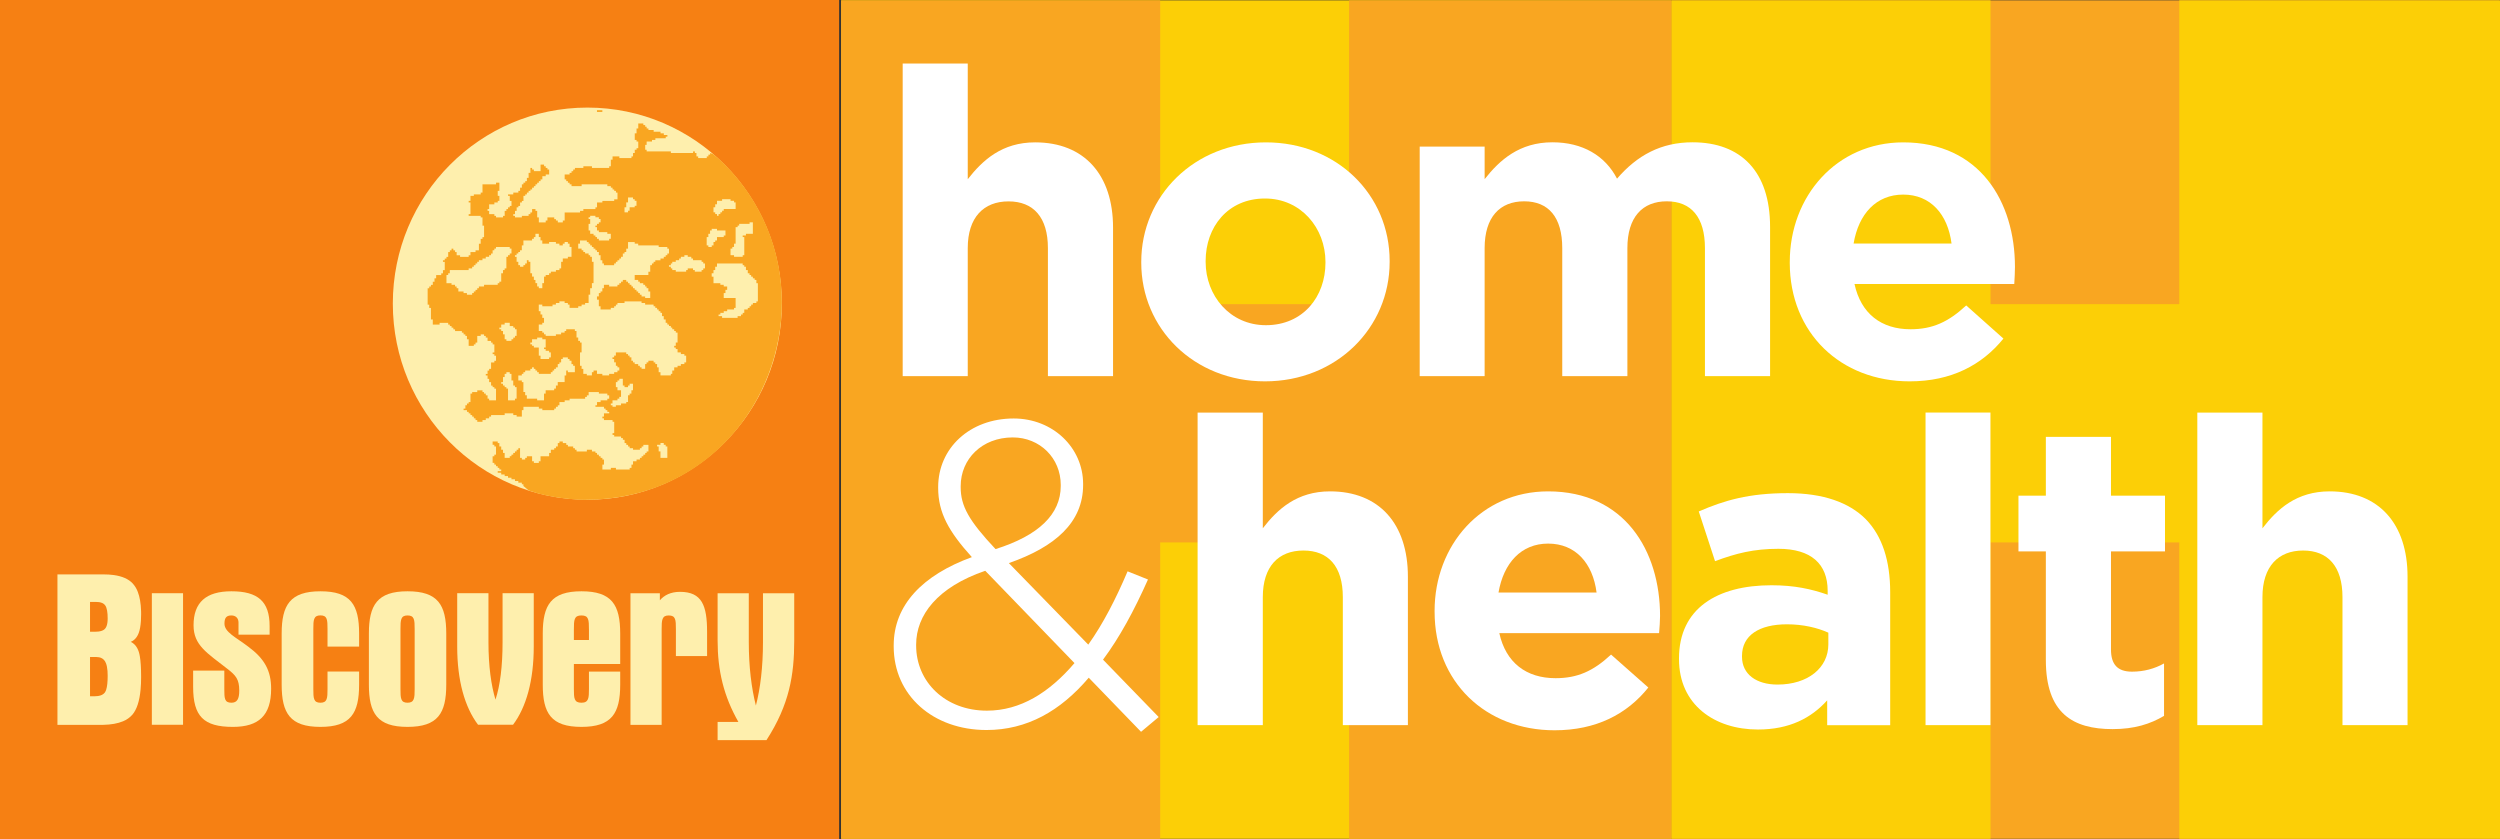 <svg version="1.1" xmlns="http://www.w3.org/2000/svg" xmlns:xlink="http://www.w3.org/1999/xlink" width="437.437" height="146.842" viewBox="0,0,437.437,146.842"><rect x="0" y="0" width="437.437" height="146.842" fill="#333333" stroke="none"/><g transform="translate(-21.282,-106.579)"><g data-paper-data="{&quot;isPaintingLayer&quot;:true}" stroke="none" stroke-linejoin="miter" stroke-miterlimit="10" stroke-dasharray="" stroke-dashoffset="0" style="mix-blend-mode: normal"><path d="M313.78,253.346h-145.287l-0.024,-146.704h145.311v146.704" fill="#fccf06" fill-rule="nonzero" stroke-width="1" stroke-linecap="butt"/><path d="M458.718,253.346h-144.939v-146.704h144.879l0.06,146.704" fill="#f9a621" fill-rule="nonzero" stroke-width="1" stroke-linecap="butt"/><path d="M257.337,253.346v-51.856h-33.049v51.856h-55.843v-146.704h55.843v53.153h33.049v-53.153h56.443v146.704h-56.443" fill="#f9a621" fill-rule="nonzero" stroke-width="1" stroke-linecap="butt"/><path d="M402.599,253.346v-51.856h-33.025v51.856h-55.807v-146.704h55.807v53.153h33.025v-53.153h56.119v146.704h-56.119" fill="#fccf06" fill-rule="nonzero" stroke-width="1" stroke-linecap="butt"/><path d="M179.229,117.69h11.385v20.247c2.618,-3.351 6.005,-6.449 11.793,-6.449c8.611,0 13.63,5.692 13.63,14.915v25.988h-11.397v-22.397c0,-5.392 -2.534,-8.178 -6.893,-8.178c-4.347,0 -7.133,2.786 -7.133,8.178v22.397h-11.385v-54.702" fill="#ffffff" fill-rule="nonzero" stroke-width="1" stroke-linecap="butt"/><path d="M220.973,152.541v-0.132c0,-11.565 9.283,-20.92 21.809,-20.92c12.442,0 21.653,9.199 21.653,20.752v0.168c0,11.529 -9.295,20.896 -21.809,20.896c-12.429,0 -21.653,-9.223 -21.653,-20.764zM253.205,152.541v-0.132c0,-5.921 -4.275,-11.097 -10.58,-11.097c-6.521,0 -10.388,5.008 -10.388,10.928v0.168c0,5.897 4.251,11.072 10.544,11.072c6.521,0 10.424,-5.008 10.424,-10.94" fill="#ffffff" fill-rule="nonzero" stroke-width="1" stroke-linecap="butt"/><path d="M269.694,132.233h11.361v5.692c2.642,-3.351 6.089,-6.449 11.865,-6.449c5.248,0 9.211,2.318 11.301,6.365c3.531,-4.107 7.734,-6.365 13.21,-6.365c8.466,0 13.57,5.104 13.57,14.795v26.12h-11.397v-22.397c0,-5.404 -2.402,-8.19 -6.677,-8.19c-4.275,0 -6.893,2.786 -6.893,8.19v22.397h-11.397v-22.397c0,-5.404 -2.39,-8.19 -6.665,-8.19c-4.275,0 -6.917,2.786 -6.917,8.19v22.397h-11.361v-40.159" fill="#ffffff" fill-rule="nonzero" stroke-width="1" stroke-linecap="butt"/><path d="M334.447,152.541v-0.132c0,-11.493 8.178,-20.92 19.851,-20.92c13.414,0 19.551,10.412 19.551,21.797c0,0.901 -0.06,1.933 -0.12,2.99h-27.957c1.129,5.188 4.696,7.914 9.799,7.914c3.819,0 6.593,-1.237 9.751,-4.167l6.509,5.8c-3.747,4.624 -9.127,7.482 -16.405,7.482c-12.069,0 -20.98,-8.454 -20.98,-20.764zM362.753,149.19c-0.66,-5.116 -3.663,-8.563 -8.454,-8.563c-4.708,0 -7.806,3.363 -8.683,8.563h17.137" fill="#ffffff" fill-rule="nonzero" stroke-width="1" stroke-linecap="butt"/><path d="M230.832,178.769h11.409v20.247c2.594,-3.375 6.005,-6.461 11.757,-6.461c8.623,0 13.63,5.68 13.63,14.927v25.976h-11.385v-22.397c0,-5.38 -2.522,-8.154 -6.893,-8.154c-4.359,0 -7.109,2.774 -7.109,8.154v22.397h-11.409v-54.69" fill="#ffffff" fill-rule="nonzero" stroke-width="1" stroke-linecap="butt"/><path d="M272.3,213.632v-0.168c0,-11.481 8.166,-20.908 19.863,-20.908c13.414,0 19.587,10.436 19.587,21.797c0,0.913 -0.084,1.958 -0.168,3.014h-27.957c1.141,5.164 4.72,7.878 9.836,7.878c3.795,0 6.569,-1.201 9.715,-4.131l6.521,5.764c-3.735,4.672 -9.139,7.482 -16.404,7.482c-12.069,0 -20.992,-8.454 -20.992,-20.728zM300.642,210.257c-0.66,-5.128 -3.675,-8.563 -8.478,-8.563c-4.708,0 -7.782,3.387 -8.683,8.563h17.161" fill="#ffffff" fill-rule="nonzero" stroke-width="1" stroke-linecap="butt"/><path d="M315.065,221.918v-0.132c0,-8.743 6.677,-12.802 16.176,-12.802c4.035,0 6.989,0.661 9.836,1.657v-0.673c0,-4.744 -2.918,-7.362 -8.611,-7.362c-4.359,0 -7.446,0.805 -11.096,2.162l-2.846,-8.695c4.431,-1.933 8.767,-3.206 15.588,-3.206c6.209,0 10.7,1.645 13.57,4.491c2.978,3.002 4.335,7.41 4.335,12.826v23.286h-11.024v-4.347c-2.762,3.074 -6.581,5.104 -12.117,5.104c-7.59,0 -13.811,-4.335 -13.811,-12.309zM341.197,219.324v-2.042c-1.921,-0.877 -4.467,-1.465 -7.229,-1.465c-4.888,0 -7.878,1.946 -7.878,5.524v0.156c0,3.074 2.534,4.864 6.209,4.864c5.332,0 8.899,-2.93 8.899,-7.037" fill="#ffffff" fill-rule="nonzero" stroke-width="1" stroke-linecap="butt"/><path d="M358.202,178.764h11.358v54.695h-11.358z" fill="#ffffff" fill-rule="nonzero" stroke-width="1" stroke-linecap="butt"/><path d="M379.254,222.074v-19.011h-4.792v-9.751h4.792v-10.292h11.397v10.292h9.451v9.751h-9.451v17.161c0,2.606 1.141,3.879 3.675,3.879c2.066,0 3.963,-0.516 5.608,-1.441v9.175c-2.39,1.417 -5.164,2.318 -8.995,2.318c-6.965,0 -11.685,-2.774 -11.685,-12.081" fill="#ffffff" fill-rule="nonzero" stroke-width="1" stroke-linecap="butt"/><path d="M405.758,178.769h11.397v20.247c2.594,-3.375 5.981,-6.461 11.757,-6.461c8.623,0 13.63,5.68 13.63,14.927v25.976h-11.385v-22.397c0,-5.38 -2.546,-8.154 -6.881,-8.154c-4.347,0 -7.122,2.774 -7.122,8.154v22.397h-11.397v-54.69" fill="#ffffff" fill-rule="nonzero" stroke-width="1" stroke-linecap="butt"/><path d="M211.786,225.161c-4.984,5.848 -10.808,9.151 -17.894,9.151c-9.307,0 -16.236,-6.017 -16.236,-14.639v-0.156c0,-7.097 5.068,-12.309 13.678,-15.456c-4.023,-4.455 -5.897,-7.734 -5.897,-12.129v-0.12c0,-6.809 5.524,-12.009 13.21,-12.009c6.881,0 12.153,5.128 12.153,11.457v0.168c0,6.569 -4.9,10.856 -12.994,13.678l13.895,14.267c2.582,-3.627 4.84,-8.022 6.881,-12.826l3.567,1.429c-2.426,5.452 -4.996,10.184 -7.866,14.027l9.739,10.04l-3.086,2.582zM209.288,222.603l-15.612,-16.152c-8.382,2.87 -12.093,7.77 -12.093,12.922v0.144c0,6.425 5.14,11.409 12.381,11.409c5.897,0 10.94,-3.194 15.324,-8.322M206.886,191.595v-0.168c0,-4.684 -3.639,-8.31 -8.394,-8.31c-5.38,0 -9.115,3.771 -9.115,8.527v0.168c0,3.303 1.417,5.86 6.101,10.844c7.554,-2.378 11.409,-6.089 11.409,-11.06" fill="#ffffff" fill-rule="nonzero" stroke-width="1" stroke-linecap="butt"/><path d="M21.282,106.579h146.83v146.842h-146.83z" fill="#f68013" fill-rule="nonzero" stroke-width="1" stroke-linecap="butt"/><path d="M158.087,159.697c0,18.944 -15.23,34.318 -34.018,34.318c-18.8,0 -34.054,-15.374 -34.054,-34.318c0,-18.956 15.254,-34.294 34.054,-34.294c18.788,0 34.018,15.338 34.018,34.294" fill="#feefad" fill-rule="nonzero" stroke-width="1" stroke-linecap="butt"/><path d="M115.294,192.874l-1.527,-0.493l-0.902,-0.769v-0.301h-0.276v-0.276h-0.613v-0.289h-0.589v-0.312h-0.613v-0.264h-0.601v-0.289h-0.589v-0.288h-0.601v-0.301h-0.613v-0.276h0.613v-0.289h-0.325v-0.288h-0.289v-0.289h-0.3v-0.276h-0.289v-0.3h-0.301v-1.166h0.301v-0.276h0.289v-1.43h-0.289v-0.289h-0.301v-0.589h0.89v0.276h0.289v0.601h0.325v0.565h0.313v0.565h0.289v0.865h0.89v-0.289h0.3v-0.276h0.313v-0.3h0.3v-0.264h0.289v-0.301h0.301v-0.264h0.301v1.695h0.313v0.289h0.589v-0.289h0.289v-0.289h0.914v0.877h0.313v0.289h0.865v-0.289h0.301v-0.877h1.503v-0.577h0.301v-0.565h0.589v-0.264h0.301v-0.3h0.325v-0.601h0.289v-0.276h0.589v0.276h0.601v0.313h0.289v0.289h0.926v0.3h0.3v0.264h0.289v0.301h1.803v-0.301h0.89v0.301h0.613v0.264h0.276v0.3h0.325v0.276h0.301v0.289h0.313v0.289h0.276v0.89h-0.276v0.853h1.479v-0.288h0.89v0.288h2.404v-0.288h0.313v-0.565h0.276v-0.589h0.613v-0.3h0.589v-0.289h0.301v-0.289h0.301v-0.276h0.325v-0.3h0.252v-0.264h0.313v-1.154h-0.89v0.289h-0.301v0.3h-0.301v0.264h-1.202v-0.264h-0.589v-0.3h-0.276v-0.289h-0.313v-0.312h-0.3v-0.577h-0.301v-0.301h-0.313v-0.264h-1.202v-0.276h-0.289v-0.325h0.289v-1.983h-0.289v-0.301h-1.503v-0.3h-0.276v-0.3h0.276v-0.577h0.914v-0.252h-0.325v-0.313h-0.301v-0.264h-0.288v-0.313h-1.491v-0.264h0.276v-0.565h0.625v-0.301h1.178v-0.288h0.325v-0.589h-0.325v-0.301h-1.479v-0.276h-1.791v0.577h-0.312v0.276h-0.301v0.313h-2.717v0.288h-0.865v0.301h-0.914v0.565h-0.289v0.264h-0.325v0.313h-0.301v0.264h-2.08v-0.264h-0.613v-0.313h-2.693v0.577h-0.276v1.142h-0.914v-0.276h-0.589v-0.301h-1.503v0.301h-2.38v0.276h-0.337v0.3h-0.589v0.301h-0.577v0.301h-0.914v-0.301h-0.301v-0.301h-0.301v-0.3h-0.289v-0.276h-0.3v-0.301h-0.313v-0.252h-0.301v-0.313h-0.589v-0.264h0.313v-0.577h0.276v-0.313h0.301v-0.252h0.313v-1.479h0.3v-0.276h0.89v-0.3h0.914v0.3h0.276v0.276h0.301v0.301h0.312v0.589h0.276v0.288h1.202v-0.288c0,-0.493 0,-0.974 0,-1.466v-0.289h-0.289v-0.264h-0.301v-0.276h-0.276v-0.601h-0.337v-0.577h-0.276v-0.589h-0.312v-0.276h0.312v-0.577h0.276v-0.3h0.337v-1.13h0.577v-0.289h0.289v-0.889h-0.289v-0.276h-0.301v-0.289h0.301v-1.418h-0.301v-0.313h-0.276v-0.289h-0.613v-0.577h-0.312v-0.3h-0.301v-0.264h-0.589v0.264h-0.601v1.166h-0.301v0.313h-0.301v0.264h-0.902v-1.154h-0.301v-0.589h-0.276v-0.264h-0.313v-0.3h-0.301v-0.289h-1.19v-0.301h-0.301v-0.289h-0.313v-0.276h-0.3v-0.264h-0.289v-0.301h-1.503v0.301h-1.19v-0.89h-0.325v-0.276c0,-0.493 0,-0.974 0,-1.466v-0.276h-0.3v-0.577h-0.276v-0.276c0,-0.769 0,-1.539 0,-2.308v-0.289h0.276v-0.3h0.3v-0.289h0.325v-0.553h0.301v-0.589h0.288v-0.577h0.89v-0.3h0.301v-0.565h0.313v-1.442h-0.313v-0.276h0.313v-0.3h0.301v-0.3h0.3v-0.841h0.289v-0.301h0.301v-0.288h0.313v0.288h0.301v0.301h0.276v0.565h0.601v0.276h1.503v-0.276h0.313v-0.565h0.89v-0.301h0.589v-1.154h0.313v-0.853h0.313v-0.3h0.276v-0.276c0,-0.493 0,-0.974 0,-1.466v-0.264h-0.276v-1.454h-0.313v-0.264h-2.104v-0.301h0.313v-0.3c0,-0.469 0,-0.938 0,-1.418v-0.325h-0.313v-0.276h0.313v-0.877h0.589v-0.264h1.202v-0.313h0.313v-1.442h2.368v-0.288h0.589v1.43h-0.289v0.877h0.289v0.877h-0.289v0.276h-0.589v0.325h-0.914v0.829h-0.276v0.313h0.276v0.577h0.914v0.301h0.289v0.264h1.226v-0.264h0.289v-0.877h0.301v-0.313h0.289v-0.3h0.3v-0.252h0.301v-0.877h-0.301v-0.877h-0.3v-0.264h0.914v-0.313h0.89v-0.3h0.301v-0.565h0.313v-0.577h0.276v-0.289h0.313v-0.276h0.289v-0.565h0.301v-0.877h0.313v-0.865h0.3v0.276h0.313v0.289h1.166v-1.154h0.613v0.3h0.289v0.289h0.301v0.276h0.3v0.865h-0.601v0.301h-0.589v0.565h-0.312v0.301h-0.301v0.276h-0.289v0.288h-0.301v0.313h-0.276v0.264h-0.313v0.313h-0.3v0.252h-0.313v0.3h-0.301v0.313h-0.289v0.264h-0.313v0.877h-0.276v0.276h-0.313v0.601h-0.301v0.252h-0.301v0.613h-0.289v0.577h-0.3v0.301h0.3v0.264h1.202v-0.264h1.178v-0.301h0.313v-0.3h0.3v-0.589h0.589v0.313h0.301v1.142h0.288v0.877h1.202v-0.325h0.301v-0.553h1.19v0.301h0.301v0.252h0.325v0.325h0.877v-0.325h0.325v-1.418h2.693v-0.276h0.577v-0.313h2.116v-0.3h0.276v-0.853h0.938v-0.276h2.068v-0.276h0.577v-1.178h-0.276v-0.3h-0.301v-0.252h-0.289v-0.313h-0.301v-0.264h-0.613v-0.313h-4.496v0.313h-1.767v-0.313h-0.337v-0.288h-0.3v-0.276h-0.289v-0.301h-0.276v-0.865h0.865v-0.276h0.337v-0.301h0.289v-0.289h0.301v-0.276h1.479v-0.289h1.503v0.289h3.017v-0.289h0.289v-1.154h0.301v-0.577h1.19v0.289h2.116v-0.289h0.276v-0.589h0.301v-0.577h0.313v-0.264h0.301v-1.166h-0.301v-0.289h-0.313v-1.154h0.313v-0.853h0.301v-0.865h0.889v0.276h0.325v0.288h0.252v0.301h0.313v0.276h0.914v0.3h1.202v0.276h0.577v0.3h0.625v0.289h-0.289v0.276h-1.815v0.289h-0.589v0.289h-0.938v0.577h-0.252v0.853h0.252v0.288h4.243v0.289h3.883v-0.289h0.313v0.289h0.276v0.589h0.301v0.289h1.503v-0.289h0.289v-0.3h0.3v-0.289l0.493,0.18c0,0 12.057,8.907 12.057,26c0,17.105 -12.946,34.499 -34.535,34.499c0,0 -4.027,-0 -8.246,-1.142zM126.677,126.16h-0.94v-0.295h0.94zM131.173,141.126v0.865h-0.313v0.853h-0.3v0.889h0.613v-0.276h0.276v-0.613h0.89v-0.252h0.312v-0.877h-0.312v-0.276h-0.301v-0.313zM147.629,141.438v0.276h-0.889v0.601h-0.313v0.529h-0.301v0.889h0.301v0.301h0.313v0.301h0.276v-0.301h0.313v-0.301h0.301v-0.276h0.289v-0.313h2.08v-1.154h-0.276v-0.276h-0.613v-0.276zM124.549,144.335v0.264h-0.276v0.3h0.276v0.853h-0.276v1.154h0.276v0.577h0.589v0.3h0.325v0.276h0.276v0.301h0.325v0.289h1.803v-0.289h0.289v-0.877h-0.613v-0.288h-1.479v-0.289h-0.325v-0.589h-0.276v-0.264h0.276v-0.3h0.325v-0.276h0.301v-0.577h-0.301v-0.3h-0.601v-0.264zM152.437,145.477v0.276h-1.815v0.3h-0.276v0.264h-0.349v0.3c0,0.769 0,1.539 0,2.308v0.288h-0.276v0.577h-0.301v0.289h-0.313v1.154h0.613v0.276h1.515v-0.276h0.276v-0.3c0,-0.853 0,-1.719 0,-2.572v-0.3h-0.276v-0.276h0.565v-0.3h1.214v-0.288c0,-0.481 0,-0.962 0,-1.442v-0.276zM145.814,146.619v0.289h-0.289v0.577h-0.301v0.577h-0.289v1.455h0.289v0.276h0.589v-0.276h0.313v-0.589h0.301v-0.276h0.313v-0.589h1.178v-0.276h0.301v-0.877h-1.479v-0.289zM114.969,147.485v0.577h-0.276v0.3h-0.313v0.289h-1.515v0.865h-0.276v0.853h-0.313v0.301h-0.301v0.264h-0.3v0.3h-0.289v0.276h0.289v0.877h0.3v0.589h0.301v0.276h0.589v-0.276h0.313v-0.301h0.289v-0.565h0.301v0.276h0.313v0.289c0,0.481 0,0.962 0,1.442v0.276h0.301v0.589h0.313v0.577h0.276v0.565h0.301v0.577h0.289v0.3h0.613v-0.877h0.301v-1.142h0.288v-0.289h0.601v-0.301h0.3v-0.276h0.89v-0.288h0.613v-0.289h0.301v-1.154h0.289v-0.577h0.889v-0.3h0.637v-1.719h-0.337v-0.577h-0.301v-0.288h-0.565v0.288h-0.325v0.301h-0.589v-0.301h-0.613v-0.288h-1.19v0.288h-1.19v-0.565h-0.312v-0.589h-0.301v-0.577zM122.77,148.651v0.565h-0.313v0.865h0.589v0.288h0.301v0.301h0.313v0.264h0.613v0.3h0.276v0.276h0.301v0.877h0.288v0.289c0,1.058 0,2.128 0,3.185v0.264h-0.288v0.877h-0.301v1.142h-0.276v1.455h-0.613v0.276h-0.613v0.289h-0.589v0.288h-1.515v-0.577h-0.301v-0.276h-0.565v-0.289h-0.914v0.289h-0.613v0.276h-0.589v0.289h-1.791v-0.289h-0.613v1.154h0.301v0.577h0.312v0.589h0.301v0.865h-0.301v0.301h-0.613v1.13h0.613v0.289h0.301v0.301h0.288v0.264h1.791v-0.264h0.914v-0.301h0.613v-0.289h0.276v-0.3h1.515v0.3h0.289v1.154h0.301v0.577h0.313v0.289h0.276v1.731h-0.276v0.289c0,0.589 0,1.178 0,1.755v0.301h0.276v0.529h0.3v0.877h0.613v0.276h0.89v-0.565h0.288v-0.289h0.601v0.577h0.938v0.276h1.19v-0.276h0.877v-0.289h0.577v-0.289h0.325v-0.565h-0.325v-0.264h-0.276v-0.601h-0.301v-0.589h-0.289v-0.288h0.289v-0.301h0.301v-0.565h1.815v0.289h0.313v0.276h0.276v0.301h0.313v0.589h0.276v0.289h0.301v0.3h0.613v0.301h0.289v0.264h0.301v0.264h0.625v-0.829h0.252v-0.3h0.313v-0.289h0.914v0.289h0.301v0.3h0.313v0.565h0.276v0.853h0.313v0.565h1.815v-0.276h0.252v-0.577h0.337v-0.565h0.589v-0.264h0.577v-0.301h0.613v-0.301h0.313v-1.178h-0.313v-0.276h-0.613v-0.289h-0.577v-0.589h-0.313v-0.264h-0.276v-0.3h0.276v-0.577h0.313v-1.731h-0.313v-0.289h-0.276v-0.3h-0.337v-0.289h-0.252v-0.276h-0.325v-0.264h-0.289v-0.301h-0.289v-0.589h-0.337v-0.577h-0.3v-0.577h-0.276v-0.288h-0.313v-0.301h-0.276v-0.276h-0.313v-0.288h-0.301v-0.289h-1.479v-0.276h-0.625v-0.289h-2.981v0.289h-1.238v0.276h-0.276v0.289h-0.301v0.288h-0.589v0.276h-1.791v-0.565h-0.301v-1.154h-0.325v-0.565h0.325v-0.589h0.301v-0.276h0.313v-0.577h0.276v-0.589h0.914v0.289h1.455v-0.289h0.325v-0.288h0.3v-0.264h0.313v-0.3h0.601v0.3h0.313v0.264h0.276v0.288h0.313v0.289h0.276v0.3h0.301v0.289h0.312v0.289h0.301v0.276h0.288v0.289h0.301v0.301h0.625v0.276h0.89v-1.142h-0.325v-0.577h-0.313v-0.3h-0.252v-0.289h-0.325v-0.288h-0.601v-0.264h-0.288v-0.3h-0.613v-0.865h2.392v-0.577h0.325v-1.142h0.3v-0.3h0.289v-0.289h0.301v-0.276h0.902v-0.301h0.577v-0.3h0.337v-0.276h0.289v-0.3h0.288v-0.853h-0.288v-0.289h-1.515v-0.276h-3.582v-0.301h-0.613v-0.288h-1.166v1.154h-0.313v0.589h-0.301v0.264h-0.3v0.577h-0.313v0.3h-0.301v0.301h-0.325v0.276h-0.276v0.289h-0.301v0.3h-1.791v-0.3h-0.276v-0.565h-0.313v-0.877h-0.301v-0.565h-0.325v-0.301h-0.276v-0.288h-0.325v-0.289h-0.288v-0.276h-0.301v-0.301h-0.276v-0.288h-0.313v-0.276zM108.069,149.793v0.289h-0.289v0.288h-0.301v0.565h-0.276v0.3h-0.337v0.276h-0.589v0.301h-0.577v0.3h-0.625v0.276h-0.288v0.289h-0.301v0.301h-0.301v0.276h-0.289v0.289h-0.613v0.289h-3.294v0.565h-0.289v0.301h-0.3v1.43h0.889v0.288h0.613v0.289h0.276v0.3h0.301v0.577h0.914v0.276h0.589v0.289h0.914v-0.289h0.289v-0.276h0.3v-0.289h0.301v-0.289h0.288v-0.301h0.902v-0.289h2.392v-0.288h0.289v-0.264h0.325v-1.466h0.313v-0.565h0.289v-0.289h0.301v-0.289c0,-0.481 0,-0.962 0,-1.442v-0.3h0.289v-0.276h0.3v-0.3h0.301v-0.853h-0.301v-0.289zM141.029,151.235v0.276h-0.613v0.3h-0.301v0.3h-0.589v0.276h-0.613v0.289h-0.252v0.301h-0.325v0.276h0.325v0.289h0.252v0.289h0.613v0.288h1.815v-0.288h0.276v-0.289h0.926v0.289h0.313v0.288h1.19v-0.288h0.288v-0.289h0.301v-0.865h-0.301v-0.289h-0.288v-0.276h-1.503v-0.3h-0.301v-0.301h-0.625v-0.276zM146.739,152.677v0.577h-0.313v0.577h-0.301v0.565h-0.313v0.589h0.313v1.142h1.202v0.288h0.589v0.289h0.601v0.589h-0.3v0.565h-0.301v0.865h2.08v1.731h-0.276v0.276h-1.202v0.301h-0.601v0.288h-0.589v0.289h-0.313v0.289h0.613v0.301h2.717v-0.301h0.589v-0.289h0.301v-0.289h0.276v-0.589h0.613v-0.276h0.313v-0.288h0.276v-0.289h0.301v-0.276h0.613v-0.289h0.264v-0.3c0,-0.865 0,-1.731 0,-2.596v-0.288h-0.264v-0.565h-0.301v-0.289h-0.313v-0.289h-0.301v-0.289h-0.276v-0.3h-0.313v-0.565h-0.325v-0.577h-0.289v-0.276h-0.276v-0.301zM109.584,163.063v0.301h-0.601v0.541h-0.325v0.289h0.325v0.301h0.313v0.589h0.289v0.853h0.301v0.288h0.889v-0.288h0.313v-0.289h0.301v-0.301h0.289v-1.154h-0.289v-0.289h-0.301v-0.276h-0.613v-0.565zM115.27,165.648v0.289h-0.89v0.577h-0.3v0.313h0.3v0.264h0.313v0.3h0.865v1.418h0.301v0.589h1.503v-0.289h0.301v-0.865h-0.301v-0.289h-0.601v-0.301h-0.289v-0.264h0.289v-1.454h-0.589v-0.289zM119.753,169.109v0.288h-0.289v0.589h-0.301v0.301h-0.289v0.565h-0.325v0.264h-0.301v0.301h-0.288v0.289h-0.301v0.289h-2.104v-0.289h-0.288v-0.289h-0.301v-0.301h-0.276v-0.264h-0.313v0.264h-0.301v0.301h-0.902v0.289h-0.313v0.289h-0.276v0.276h-0.613v0.877h0.613v0.289h0.276v1.731h0.313v0.577h0.289v0.589h1.803v0.288h1.202v-1.178h0.288v-0.577h1.491v-0.289h0.301v-0.541h0.325v-0.601h1.202v-1.166h0.276v-0.853h0.289v0.289h1.226v-1.118h-0.301v-0.301h-0.289v-0.589h-0.337v-0.3h-0.301v-0.288zM109.884,171.706v0.289h-0.3v0.565h-0.289v0.877h-0.313v0.289h0.313v0.313h0.289v0.276h0.3v0.264h0.289v0.289c0,0.493 0,0.974 0,1.466v0.288h1.214v-0.288h0.289v-0.313c0,-0.481 0,-0.962 0,-1.442v-0.264h-0.289v-0.276h-0.301v-0.89h-0.313v-1.154h-0.3v-0.289zM129.646,172.86v0.288h-0.325v0.289h-0.276v0.877h0.276v0.553h0.625v1.154h-0.3v0.313h-0.325v0.289h-0.865v0.553h-0.301v0.313h0.301v0.264h0.589v-0.264h0.901v-0.313h0.914v-0.252h0.313v-1.178h0.276v-0.301h0.313v-0.577h0.276v-1.142h-0.589v0.313h-0.276v0.276h-0.613v-0.276h-0.301v-1.178zM136.846,184.099v0.312h-0.589v0.289h0.276v0.865h0.313v1.13h1.202v-0.289c0,-0.469 0,-0.938 0,-1.406v-0.301h-0.289v-0.289h-0.337v-0.312h-0.577" fill="#f9a621" fill-rule="evenodd" stroke-width="1" stroke-linecap="butt"/><path d="M38.974,233.416h-7.641v-26.331h8.093c0.589,-0.003 1.177,0.034 1.76,0.112c1.485,0.206 2.588,0.695 3.312,1.469c0.385,0.425 0.686,0.92 0.886,1.458c0.352,0.899 0.546,2.031 0.585,3.396c0.005,0.17 0.007,0.34 0.007,0.51c0.001,0.382 -0.01,0.764 -0.034,1.145c-0.057,0.904 -0.187,1.627 -0.39,2.168c-0.1,0.273 -0.237,0.531 -0.408,0.766c-0.249,0.342 -0.586,0.61 -0.976,0.777c0.478,0.237 0.869,0.619 1.119,1.09c0.116,0.213 0.211,0.437 0.283,0.669c0.076,0.247 0.135,0.498 0.177,0.752c0.148,0.85 0.224,2.036 0.227,3.557c0,0.035 0,0.069 0,0.104c0.003,0.736 -0.029,1.471 -0.095,2.203c-0.19,2.016 -0.667,3.471 -1.429,4.365c-0.448,0.509 -1.01,0.906 -1.639,1.158c-0.922,0.39 -2.089,0.598 -3.502,0.627c-0.112,0.002 -0.224,0.003 -0.336,0.003zM37.035,221.54v6.87h0.772c0.211,0.001 0.422,-0.013 0.631,-0.044c0.529,-0.08 0.914,-0.271 1.156,-0.574c0.02,-0.026 0.04,-0.052 0.058,-0.079c0.091,-0.142 0.163,-0.297 0.211,-0.459c0.173,-0.537 0.259,-1.35 0.259,-2.439c0.001,-0.274 -0.009,-0.548 -0.029,-0.821c-0.042,-0.558 -0.132,-1.013 -0.269,-1.365c-0.044,-0.117 -0.099,-0.229 -0.164,-0.336c-0.227,-0.374 -0.605,-0.631 -1.036,-0.706c-0.164,-0.033 -0.331,-0.048 -0.498,-0.047zM37.035,217.117h0.885c0.194,0.001 0.388,-0.01 0.581,-0.032c0.417,-0.051 0.743,-0.161 0.978,-0.331c0.063,-0.045 0.12,-0.097 0.172,-0.154c0.116,-0.131 0.206,-0.282 0.268,-0.446c0.135,-0.341 0.203,-0.791 0.203,-1.351c0.001,-0.245 -0.007,-0.49 -0.024,-0.734c-0.033,-0.474 -0.102,-0.859 -0.206,-1.155c-0.048,-0.145 -0.116,-0.282 -0.203,-0.407c-0.148,-0.2 -0.35,-0.354 -0.583,-0.442c-0.149,-0.06 -0.317,-0.103 -0.505,-0.13c-0.157,-0.021 -0.316,-0.032 -0.474,-0.031h-1.092z" fill="#feefad" fill-rule="evenodd" stroke-width="0" stroke-linecap="round"/><path d="M47.851,210.377h5.46v23.016h-5.46z" fill="#feefad" fill-rule="nonzero" stroke-width="1" stroke-linecap="butt"/><path d="M63.015,217.627v-0.964c0,-0.675 0,-1.048 0,-1.156c0,-0.759 -0.482,-1.241 -1.241,-1.241c-0.903,0 -1.216,0.446 -1.216,1.433c0,1.494 1.951,2.349 4.155,4.023c2.83,2.096 4.011,4.167 4.011,7.371c0,4.649 -2.144,6.673 -6.685,6.673c-5.143,0 -6.962,-1.867 -6.962,-6.998v-2.855h5.456v3.228c0,1.626 0.024,2.397 1.241,2.397c1,0 1.373,-0.662 1.373,-2.12c0,-1.999 -0.614,-2.674 -2.072,-3.806c-3.589,-2.806 -5.926,-4.131 -5.926,-7.624c0,-3.987 2.156,-5.95 6.624,-5.95c4.637,0 6.685,1.771 6.685,6.082v1.506h-5.444" fill="#feefad" fill-rule="nonzero" stroke-width="1" stroke-linecap="butt"/><path d="M78.589,219.723v-3.071c0,-1.638 -0.036,-2.397 -1.241,-2.397c-1.204,0 -1.241,0.807 -1.241,2.397v10.491c0,1.614 0.036,2.397 1.241,2.397c1.204,0 1.241,-0.819 1.241,-2.397v-3.059h5.528v2.288c0,5.023 -1.469,7.395 -6.769,7.395c-5.3,0 -6.781,-2.373 -6.781,-7.395v-8.937c0,-4.986 1.481,-7.395 6.781,-7.395c5.3,0 6.769,2.349 6.769,7.395v2.288h-5.528" fill="#feefad" fill-rule="nonzero" stroke-width="1" stroke-linecap="butt"/><path d="M92.585,210.039c5.3,0 6.781,2.349 6.781,7.395v8.949c0,5.011 -1.481,7.383 -6.781,7.383c-5.288,0 -6.757,-2.373 -6.757,-7.383v-8.949c0,-4.986 1.469,-7.395 6.757,-7.395zM93.837,216.663c0,-1.65 -0.048,-2.397 -1.253,-2.397c-1.192,0 -1.229,0.795 -1.229,2.397v10.479c0,1.614 0.036,2.397 1.229,2.397c1.204,0 1.253,-0.819 1.253,-2.397v-10.479" fill="#feefad" fill-rule="nonzero" stroke-width="1" stroke-linecap="butt"/><path d="M107.978,228.997c0.819,-2.481 1.241,-5.866 1.241,-10.057v-8.564h5.456v9.347c0,5.938 -1.313,10.599 -3.625,13.671h-6.119c-2.325,-3.071 -3.649,-7.733 -3.649,-13.671v-9.347h5.468v8.564c0,4.191 0.482,7.576 1.229,10.057" fill="#feefad" fill-rule="nonzero" stroke-width="1" stroke-linecap="butt"/><path d="M121.696,222.758v4.384c0,1.614 0.036,2.397 1.325,2.397c1.277,0 1.313,-0.855 1.313,-2.397v-3.047h5.468v2.288c0,5.011 -1.481,7.383 -6.781,7.383c-5.312,0 -6.769,-2.373 -6.769,-7.383v-8.949c0,-4.986 1.457,-7.395 6.769,-7.395c5.3,0 6.781,2.349 6.781,7.395v5.324zM121.696,218.566h2.638v-1.771c0,-1.783 -0.036,-2.529 -1.313,-2.529c-1.289,0 -1.325,0.747 -1.325,2.529v1.771" fill="#feefad" fill-rule="nonzero" stroke-width="1" stroke-linecap="butt"/><path d="M136.74,210.388v1.229c0.771,-0.903 1.915,-1.481 3.529,-1.481c3.842,0 4.734,2.409 4.734,6.974v4.264h-5.456v-4.709c0,-1.638 -0.036,-2.397 -1.265,-2.397c-1.18,0 -1.229,0.807 -1.229,2.397v16.742h-5.456v-23.017h5.143" fill="#feefad" fill-rule="nonzero" stroke-width="1" stroke-linecap="butt"/><path d="M152.301,210.388v8.527c0,4.336 0.47,8.082 1.241,11.117c0.771,-2.939 1.241,-6.721 1.241,-11.117v-8.527h5.468v8.287c0,5.974 -0.831,11.177 -4.854,17.404h-8.552v-3.18h3.637c-2.566,-4.505 -3.637,-8.973 -3.637,-14.225v-8.287h5.456" fill="#feefad" fill-rule="nonzero" stroke-width="1" stroke-linecap="butt"/></g></g></svg>